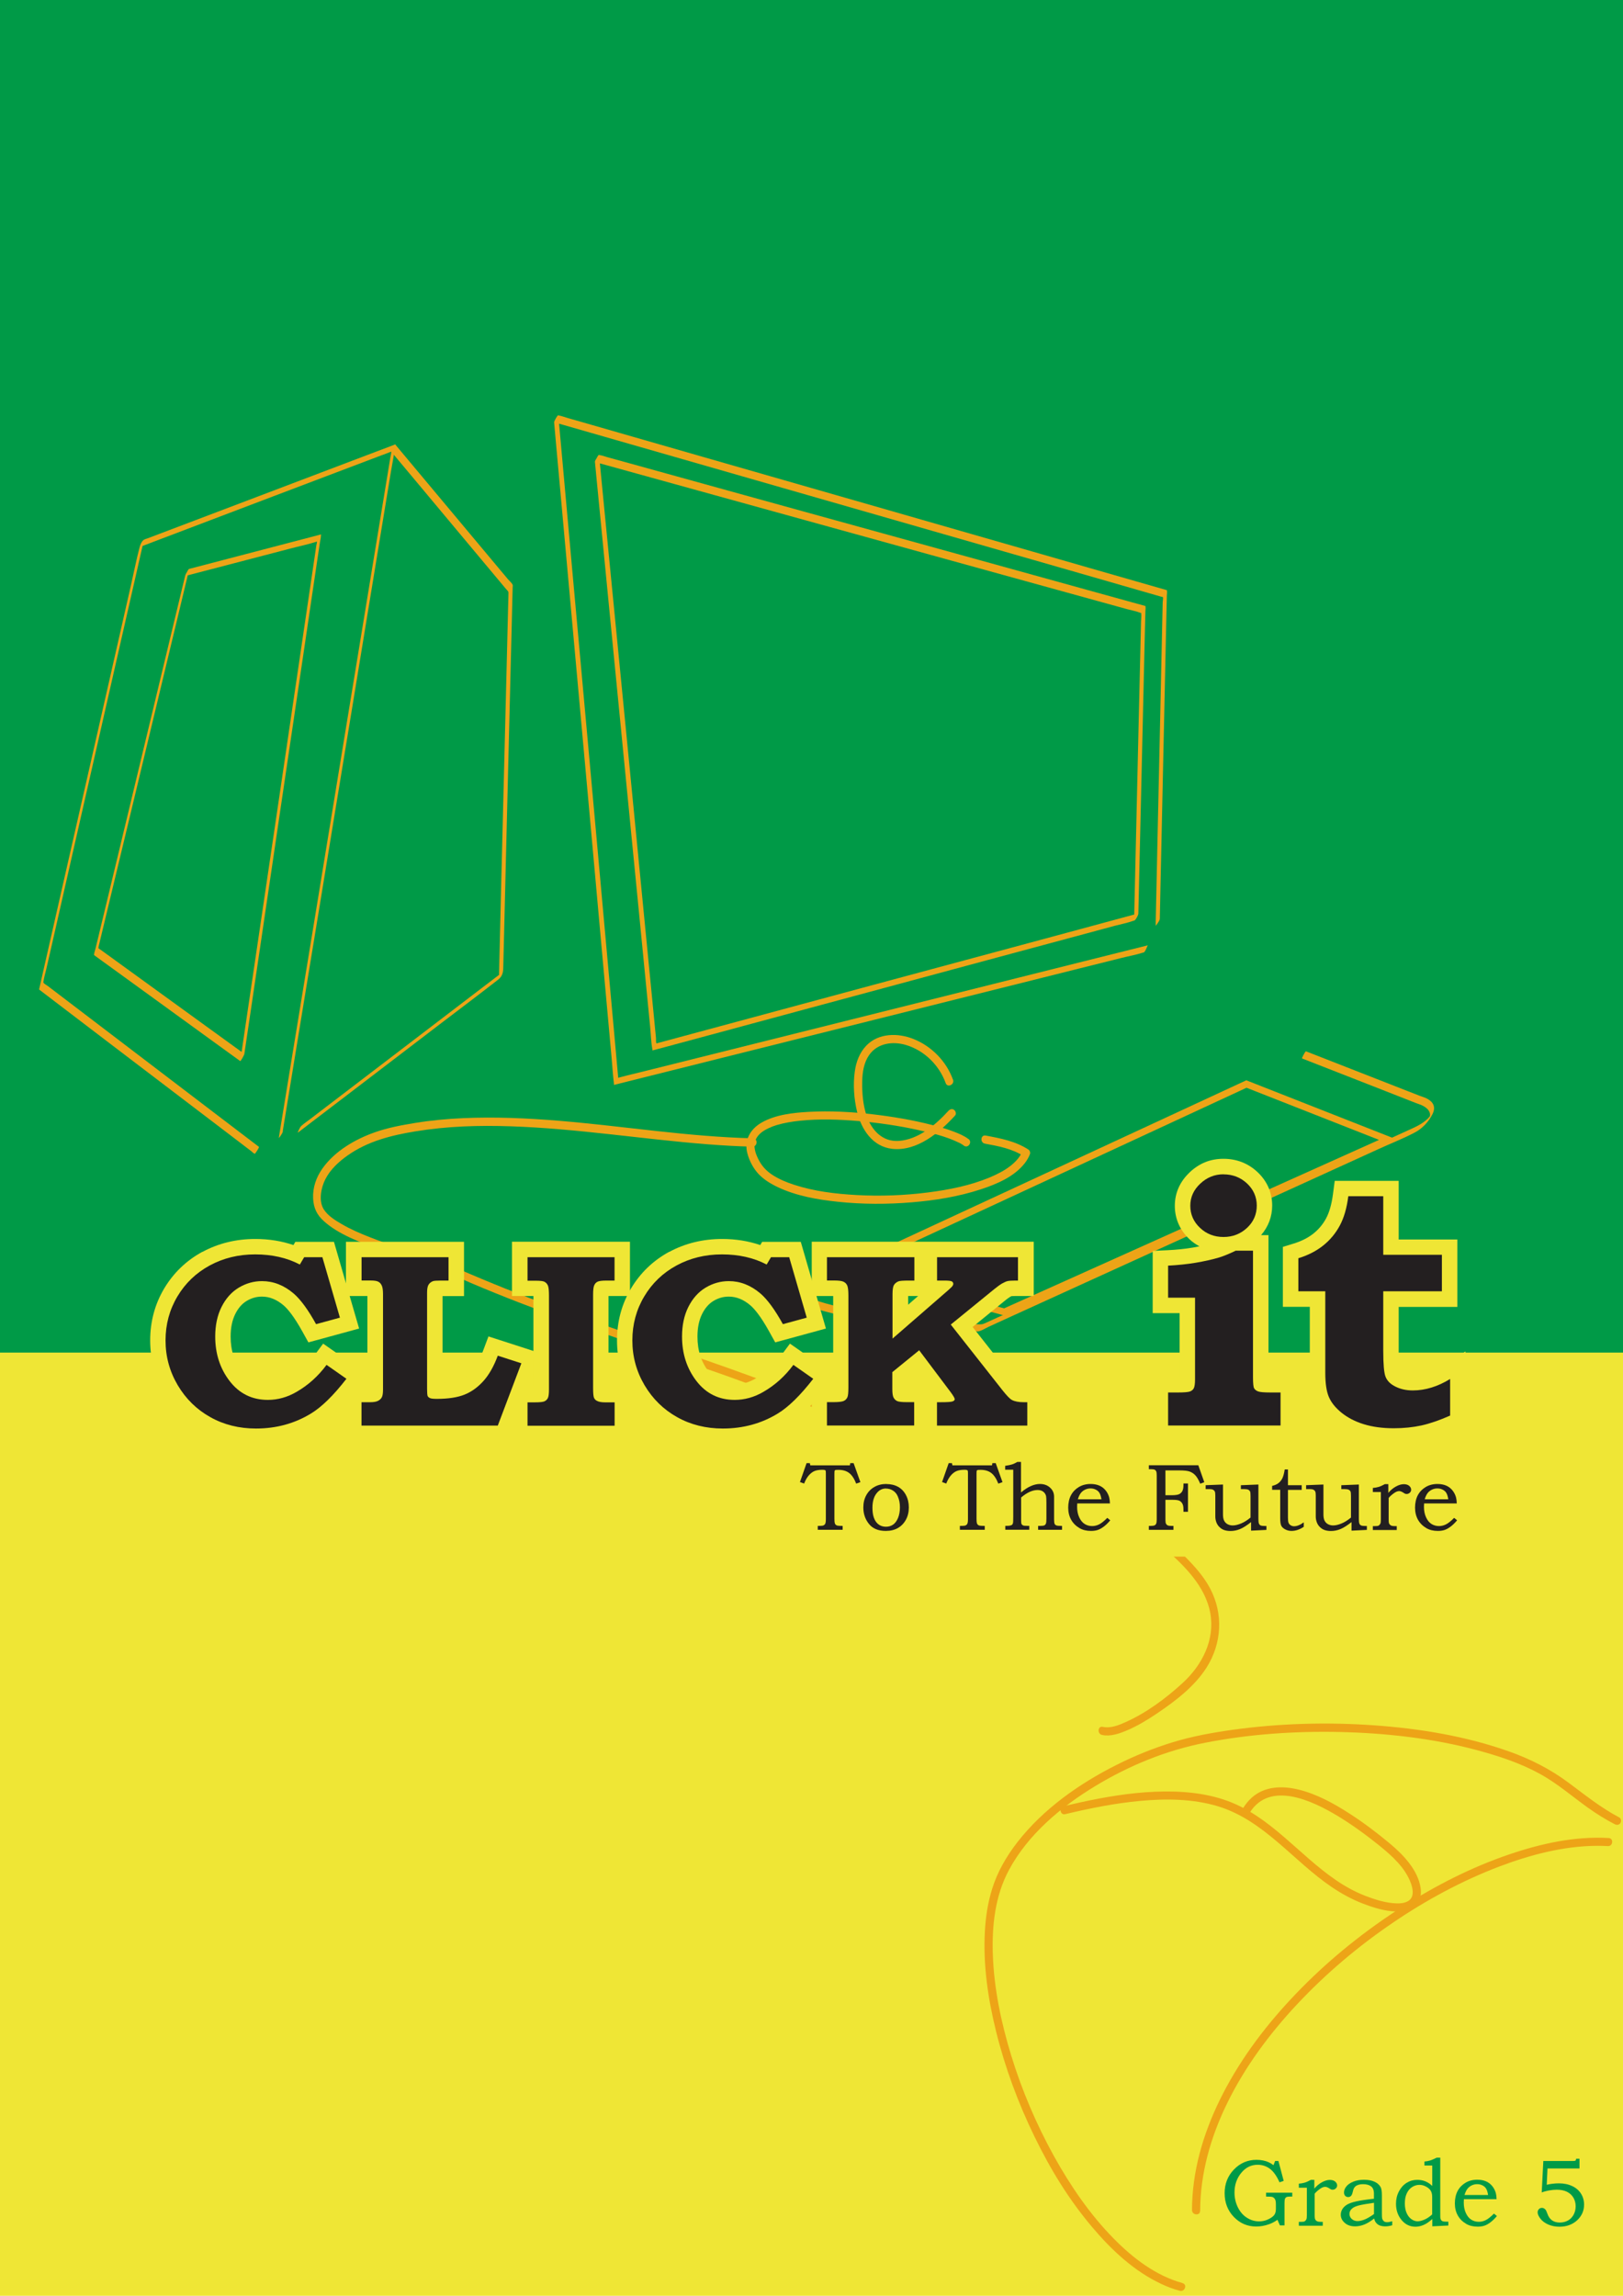 <?xml version="1.0" encoding="UTF-8"?><svg id="Layer_1" xmlns="http://www.w3.org/2000/svg" viewBox="0 0 236.87 335"><defs><style>.cls-1{fill:none;stroke:#eda417;}.cls-2{fill:#efe635;}.cls-3{fill:#009a47;}.cls-4{fill:#eda417;}.cls-5{fill:#231f20;}</style></defs><g><rect class="cls-2" x="0" y="0" width="236.87" height="335"/><rect class="cls-3" x="0" y="0" width="236.87" height="197.37"/><g><path class="cls-4" d="M41.27,165.03l.44-2.68,1.19-7.28,1.77-10.81,2.16-13.15,2.36-14.4,2.39-14.53,2.22-13.55,1.88-11.45,1.36-8.26c.21-1.29,.49-2.59,.64-3.89,0-.05,.02-.11,.03-.16v-.03l-6.34,2.4-13.6,5.16-12.71,4.82-3.48,1.32c-.18,.07-.41,.12-.58,.22-.32,.21-.53,.73-.63,1.11-.47,1.78-.82,3.6-1.23,5.39l-2.6,11.45-3.32,14.61-3.35,14.71-2.71,11.93-1.39,6.13-.06,.27v.03l3.12,2.38,7.53,5.74,9.08,6.91,7.88,6,2.58,1.97,.8,.61c.1,.08,.3,.3,.43,.33,.02,0,.04,.03,.05,.04,.03,.02,.71-.95,.6-1.03l-5.32-4.05-11.47-8.74-10.87-8.28-3.14-2.39c-.18-.14-.5-.29-.63-.48-.05-.07-.03,0-.01-.15,.08-.62,.28-1.25,.42-1.86l.84-3.67,2.62-11.54,3.32-14.59,3.33-14.64,2.69-11.81,1.38-6.06,.06-.27-.6,1.01,2.97-1.13,7.35-2.79,9.38-3.56,9.05-3.43,6.39-2.42c.47-.18,.96-.34,1.43-.54,.18-.08,.13-.12,.13,.03,0,.23-.08,.49-.12,.71l-.22,1.34-.71,4.32-1.02,6.21-1.27,7.74-1.46,8.89-1.59,9.67-1.66,10.13-1.66,10.12-1.6,9.78-1.49,9.07-1.31,7.99-1.07,6.54-.77,4.71-.41,2.52-.05,.32c-.01,.07,.25-.29,.27-.32,.12-.19,.29-.43,.33-.66h0Z"/><path class="cls-4" d="M43.49,165.26l7.06-5.39,13.59-10.38c2.86-2.18,5.74-4.34,8.57-6.55,.64-.5,.73-1.08,.74-1.8l.09-3.63,.34-13.87,.43-17.42,.37-14.81,.11-4.5,.03-1.18c0-.11,.04-.29,0-.39-.1-.27-.48-.58-.67-.8l-1.65-1.97-5.01-5.99-9.27-11.08-.54-.65s-.73,.87-.6,1.03l3.79,4.53,7.51,8.99,5.46,6.53c.2,.24,.37,.34,.37,.58,0,.51-.03,1.02-.04,1.52l-.17,6.92-.26,10.49-.3,12.02-.29,11.55-.22,9.06-.11,4.55v.21l.57-1-2.93,2.23-7.02,5.36-8.46,6.46-7.35,5.61-2.42,1.85c-.38,.29-.79,.56-1.15,.88-.02,.01-.03,.03-.05,.04-.18,.14-.3,.42-.4,.62-.04,.07-.18,.42-.14,.4h0Z"/><path class="cls-4" d="M27.03,84.05l8.85-2.31,6.47-1.69c1.25-.33,2.53-.59,3.76-.98,.16-.05,.12-.09,.14,0,.03,.11-.05,.33-.07,.44l-.3,2.03-1.16,7.86-1.7,11.53-1.99,13.51-2.04,13.81-1.84,12.46-1.38,9.33-.67,4.56-.03,.2,.6-1.01-4.82-3.49-9.48-6.87-6.68-4.84c-.29-.21-.37-.15-.3-.46l.38-1.58,1.66-6.91,2.47-10.27,2.81-11.71,2.69-11.21,2.11-8.78,1.06-4.42,.05-.2c.01-.06-.25,.29-.27,.32-.12,.2-.28,.43-.33,.66l-1.33,5.53-3.17,13.18-3.84,15.98-3.32,13.81-1.1,4.56-.34,1.4c-.05,.23-.17,.51-.18,.74,0,.03-.02,.07-.02,.1v.03l7.23,5.24,11.47,8.32,2.64,1.91c.07,.05,.58-.89,.6-1.01l.3-2.03,.82-5.53,1.2-8.13,1.47-9.97,1.6-10.87,1.63-11.02,1.52-10.27,1.28-8.68,.92-6.22,.29-1.94c.05-.32,.15-.69,.15-1.02,0-.04,.01-.09,.02-.13v-.03l-6.5,1.7-10.36,2.71-2.38,.62c-.14,.04-.28,.37-.35,.49-.03,.06-.22,.54-.25,.55Z"/><path class="cls-4" d="M169.27,134.1l.1-4.78,.25-11.47,.3-13.82,.26-11.96,.09-3.97,.03-1.22c0-.19,.06-.47,.01-.65,0-.02,0-.06,0-.08v-.03l-2.37-.68-6.45-1.85-9.59-2.76-11.66-3.35-12.77-3.67-12.89-3.7-12.02-3.45-10.19-2.93-7.3-2.1-2.27-.65c-.39-.11-.79-.27-1.18-.34-.05,0-.1-.03-.15-.04-.12-.03-.61,.88-.6,1.01l.23,2.59,.64,7.04,.94,10.41,1.15,12.7,1.26,13.91,1.27,13.99,1.18,13.1,1,11.06,.72,7.93c.11,1.26,.19,2.52,.34,3.78,0,.05,0,.11,.01,.16v.03l2.07-.52,5.64-1.41,8.3-2.08,10.16-2.54,11.13-2.78,11.19-2.8,10.48-2.62,8.82-2.21,6.37-1.59c.99-.25,2.04-.43,3.02-.75,.04-.01,.09-.02,.13-.03,.14-.04,.28-.37,.35-.49,.03-.06,.22-.54,.25-.55l-2.52,.63-6.8,1.7-9.86,2.47-11.75,2.94-12.48,3.12-12.08,3.02-10.41,2.6-7.61,1.9c-1.21,.3-2.43,.58-3.64,.91-.18,.05-.14,.09-.16-.1-.04-.37-.07-.75-.1-1.13l-.46-5.12-.75-8.25-.96-10.62-1.09-12.1-1.16-12.79-1.15-12.68-1.07-11.79-.9-10-.67-7.44-.37-4.08-.05-.52-.6,1.01,1.4,.4,3.87,1.11,5.95,1.71,7.59,2.18,8.74,2.51,9.54,2.74,9.86,2.83,9.75,2.8,9.16,2.63,8.22,2.36,6.81,1.96,4.93,1.42,2.67,.77s.36,.1,.34,.07c.08,.12-.01,.62-.02,.76l-.11,5.03-.18,8.37-.22,10.02-.22,9.94-.18,8.29-.11,4.9v.65c-.02,.08,.24-.29,.26-.32,.1-.17,.33-.45,.33-.66h0Z"/><path class="cls-4" d="M86.84,67.42l4.88,1.35,12.47,3.45,16.78,4.64,17.83,4.93,15.53,4.29,10.14,2.8c.65,.18,1.36,.3,1.99,.55,.15,.06,.09-.03,.1,.13,.04,.37-.02,.77-.03,1.14l-.31,13.13-.42,18.19-.27,11.69v.59l.59-1.01-2.22,.6-5.99,1.62-8.74,2.36-10.52,2.83-11.18,3.01-10.86,2.93-9.52,2.57-7.16,1.93-3.78,1.02c-.11,.03-.32,.1-.34,.08-.1-.1-.06-.62-.07-.76l-.41-4.22-.7-7.15-.91-9.34-1.05-10.79-1.12-11.48-1.12-11.43-1.04-10.62-.89-9.07-.66-6.77-.36-3.72-.05-.47c0-.08-.25,.29-.27,.32-.09,.14-.35,.47-.33,.66l.22,2.29,.61,6.25,.9,9.24,1.1,11.27,1.21,12.35,1.22,12.46,1.14,11.62,.96,9.82,.69,7.06c.11,1.1,.13,2.25,.33,3.35,0,.05,0,.1,.01,.14v.03l1.88-.5,5.13-1.38,7.55-2.04,9.26-2.5,10.09-2.72,10.19-2.75,9.5-2.56,8.07-2.17,5.78-1.56c.9-.24,1.87-.42,2.75-.74,.04-.01,.08-.02,.12-.03,.2-.05,.6-.81,.6-1.01l.1-4.45,.25-10.74,.3-12.95,.26-11.19,.09-3.69,.03-1.15c0-.17,.06-.44,.01-.61,0-.02,0-.06,0-.08v-.03l-2.14-.59-5.82-1.61-8.56-2.37-10.48-2.9-11.44-3.16-11.59-3.2-10.81-2.99-9.1-2.52-6.57-1.82-2.04-.56c-.34-.09-.71-.25-1.06-.29-.05,0-.09-.03-.14-.04-.17-.05-.59,1.04-.6,1.03Z"/><path class="cls-4" d="M190.01,154.44l11.48,4.49,5.12,2.01c.32,.13,.66,.22,.97,.37,.37,.18,.74,.43,.96,.79,.12,.19,.18,.4,.17,.62,0,.07-.09,.31-.07,.35-.05-.08,.33-.39,.08-.19-.14,.11-.25,.27-.38,.39-.72,.65-1.39,1.01-2.23,1.39l-2.99,1.36-10.81,4.93-14.49,6.61-15.04,6.85-12.44,5.67-6.6,3.01c-.44,.2-.6,.16-1.13,.14-2.08-.07-4.15-.21-6.22-.39-3.25-.28-6.5-.68-9.71-1.26s-6.7-1.38-9.87-2.62c-1.33-.52-2.63-1.13-3.84-1.9-.06-.04-.69,.98-.6,1.03,2.7,1.71,5.81,2.71,8.89,3.49,3.39,.86,6.85,1.43,10.32,1.85,2.76,.34,5.53,.58,8.31,.73,.77,.04,1.55,.08,2.33,.1,.2,0,.44,.05,.63,0,.49-.12,.99-.45,1.44-.66l3.52-1.61,11.63-5.3,14.99-6.83,15.04-6.85,11.78-5.37c1.72-.79,3.52-1.49,5.2-2.37,1.13-.59,2.04-1.56,2.61-2.69,.48-.96,.21-1.71-.72-2.23-.34-.19-.71-.3-1.08-.43-.61-.23-1.21-.47-1.82-.71l-13.75-5.38-1.08-.42c-.13-.05-.63,1.02-.6,1.03h0Z"/><polygon class="cls-1" points="202.55 166.3 181.91 158.18 123.51 185.25 146.59 191.44 202.55 166.3"/><path class="cls-4" d="M141.33,166.2c-.63-.48-1.39-.79-2.12-1.07-1.04-.4-2.12-.71-3.2-.98-2.85-.73-5.77-1.22-8.69-1.56-3.07-.35-6.18-.52-9.27-.35-2.3,.13-4.88,.4-6.92,1.58-1.66,.96-2.58,2.61-2.04,4.53,.29,1.06,.85,2.13,1.6,2.94s1.78,1.44,2.81,1.93c2.72,1.29,5.81,1.83,8.78,2.14,3.59,.38,7.22,.38,10.82,.08,3.39-.28,6.79-.83,10.03-1.89,2.33-.76,4.9-1.84,6.45-3.84,.3-.39,.55-.82,.73-1.28,.09-.24,0-.55-.22-.69-1.88-1.22-4.07-1.64-6.23-2.04-.75-.14-.86,1.04-.11,1.18,1.96,.36,3.97,.73,5.66,1.83l-.22-.69c-.32,.8-.92,1.47-1.66,2.06-.92,.73-1.99,1.27-3.09,1.73-2.85,1.19-5.95,1.8-9,2.19-3.45,.44-6.94,.57-10.42,.38-3.07-.17-6.19-.54-9.13-1.5-1.13-.37-2.22-.82-3.19-1.46-.85-.57-1.43-1.19-1.89-2.02-.13-.23-.24-.46-.34-.7-.11-.26-.17-.43-.22-.61-.12-.49-.16-.76-.12-1.15,.06-.64,.39-1.17,.91-1.62,.59-.5,1.52-.91,2.28-1.14,1.11-.33,2.25-.52,3.4-.64,2.84-.3,5.71-.2,8.55,.04s5.82,.67,8.69,1.3c2.03,.44,4.14,.95,6.02,1.87,.02,.01,.16,.08,.02,0,.04,.02,.07,.04,.11,.06,.07,.04,.14,.08,.21,.12,.12,.07,.24,.15,.35,.24,.61,.46,1.29-.51,.68-.97h0Z"/><path class="cls-4" d="M139.08,157.54c-.96-2.68-3.13-4.89-5.78-5.94-2.24-.89-5.07-.88-6.85,.96-1,1.03-1.51,2.4-1.7,3.81-.26,1.89-.12,3.96,.33,5.82,.63,2.62,2.27,5.14,5.16,5.45,3.61,.38,6.89-2.39,9.15-4.86,.22-.24,.09-.66-.15-.83-.29-.21-.61-.09-.83,.15-1.85,2.03-4.37,4.18-7.24,4.38-2.37,.16-3.95-1.54-4.68-3.64-.55-1.6-.68-3.36-.65-5.04,.02-1.33,.23-2.72,1-3.84,1.21-1.75,3.44-2.05,5.37-1.48,2.69,.8,4.86,2.94,5.81,5.57,.26,.72,1.33,.21,1.07-.51h0Z"/><path class="cls-4" d="M109.92,166.1c-9.46-.22-18.83-1.77-28.25-2.55-4.7-.39-9.41-.6-14.13-.39-2.31,.11-4.61,.32-6.9,.69-1.99,.32-4.02,.7-5.92,1.37-2.88,1.01-5.86,2.74-7.65,5.27-.92,1.29-1.45,2.81-1.37,4.4,.07,1.41,.57,2.42,1.61,3.34,2.17,1.92,5.16,3,7.84,3.98s5.34,1.72,8,2.6c1.92,.63,3.74,1.62,5.6,2.41,2.32,.99,4.65,1.93,7,2.84,4.78,1.85,9.61,3.57,14.46,5.25,4.84,1.67,9.69,3.31,14.53,5,4.42,1.54,8.77,3.27,13.19,4.79,6.96,2.39,14.13,4.15,21.19,6.23,7.42,2.19,14.85,4.65,21.67,8.35,3.24,1.76,6.34,3.8,9.13,6.22,2.89,2.51,5.99,5.54,6.71,9.45s-1.17,7.62-4.05,10.25c-2.44,2.23-5.23,4.31-8.26,5.67-1.01,.46-2.23,.96-3.37,.71-.74-.17-.85,1.02-.11,1.18,1.19,.27,2.51-.19,3.6-.65,1.55-.65,2.99-1.53,4.38-2.46,2.7-1.82,5.53-3.96,7.29-6.75,2.21-3.5,2.45-7.8,.52-11.48-.93-1.77-2.27-3.26-3.67-4.67-1.26-1.28-2.62-2.48-4.03-3.59-5.98-4.69-13.05-7.85-20.17-10.37-7.23-2.56-14.66-4.47-22.02-6.59-3.35-.96-6.69-1.97-9.96-3.15-4.71-1.71-9.39-3.47-14.13-5.1-9.65-3.34-19.36-6.52-28.85-10.3-2.37-.95-4.73-1.93-7.07-2.96-1.4-.62-2.75-1.23-4.2-1.69-2.86-.89-5.72-1.75-8.51-2.85-1.44-.56-2.87-1.18-4.2-1.96-.94-.55-2.01-1.21-2.59-2.16-.76-1.24-.36-3.16,.26-4.37,.73-1.43,1.97-2.56,3.26-3.47,2.94-2.07,6.37-2.93,9.87-3.5,4.6-.76,9.28-.9,13.93-.74,9.59,.32,19.09,1.86,28.65,2.62,2.19,.17,4.39,.3,6.59,.35,.76,.02,.88-1.16,.11-1.18h0Z"/><path class="cls-4" d="M172.61,333.15c-3.91-1.07-7.27-3.65-10.07-6.5-3.48-3.54-6.32-7.7-8.72-12.03-2.58-4.67-4.69-9.62-6.25-14.72-1.45-4.75-2.5-9.71-2.67-14.68-.15-4.24,.33-8.59,2.36-12.37,2.8-5.2,7.59-9.2,12.57-12.22,4.95-3,10.37-5.22,16.05-6.33,6.44-1.26,13.04-1.71,19.6-1.57s13.53,.89,20.05,2.64c3.17,.85,6.37,1.9,9.25,3.49,2.48,1.37,4.6,3.21,6.89,4.86,1.27,.91,2.59,1.74,3.98,2.46,.29,.15,.62,.14,.83-.15,.17-.24,.14-.68-.15-.83-2.69-1.41-5-3.28-7.42-5.08-2.65-1.97-5.56-3.45-8.67-4.55-6.34-2.25-13.09-3.35-19.78-3.82-6.86-.48-13.81-.28-20.63,.67-2.92,.41-5.83,.94-8.65,1.8s-5.58,1.98-8.22,3.31c-5.45,2.74-10.68,6.41-14.46,11.26-1.6,2.05-2.94,4.36-3.71,6.86-.62,2-.94,4.08-1.05,6.17-.27,4.89,.45,9.82,1.62,14.55,1.31,5.3,3.22,10.47,5.61,15.38s5.05,9.23,8.43,13.23c2.82,3.35,6.16,6.47,10.17,8.33,.84,.39,1.71,.72,2.61,.96,.73,.2,1.15-.91,.41-1.11h0Z"/><path class="cls-4" d="M175.16,322.6c.01-5.46,1.54-10.78,3.92-15.66,2.59-5.32,6.18-10.16,10.22-14.47,4.2-4.49,8.94-8.49,14.03-11.94,4.82-3.28,10.01-6.08,15.46-8.16,4.54-1.72,9.41-3.01,14.29-3.03,.53,0,1.06,.01,1.58,.04,.76,.04,.88-1.14,.11-1.18-4.93-.28-9.86,.81-14.5,2.39-5.51,1.87-10.75,4.55-15.65,7.68-5.29,3.39-10.24,7.33-14.66,11.81-4.25,4.31-8.07,9.11-10.96,14.45-2.67,4.92-4.58,10.33-4.96,15.95-.05,.67-.07,1.34-.07,2.01,0,.76,1.18,.88,1.18,.11h0Z"/><path class="cls-4" d="M182.4,264.49c2.96-4.7,9.18-1.7,12.79,.47,2.14,1.29,4.16,2.77,6.1,4.33,1.87,1.51,3.82,3.25,4.65,5.58,.13,.37,.23,.82,.24,1.17s-.07,.68-.2,.9c-.18,.29-.4,.46-.75,.6-.41,.17-.89,.21-1.34,.2-1.58-.03-3.17-.54-4.63-1.1-1.54-.6-2.99-1.4-4.35-2.34-5.36-3.67-9.5-9.22-15.75-11.51-3.39-1.24-7.06-1.49-10.65-1.34s-7.27,.77-10.84,1.55c-.81,.18-1.61,.36-2.42,.55-.74,.17-.54,1.35,.21,1.17,3.62-.86,7.29-1.6,11-1.94s7.66-.31,11.29,.79c6.7,2.03,10.99,7.98,16.6,11.78,1.41,.95,2.92,1.79,4.51,2.4s3.22,1.13,4.88,1.17c1.02,.03,2.15-.14,2.9-.89,.67-.68,.83-1.64,.69-2.56-.39-2.6-2.54-4.84-4.47-6.45s-3.81-3.03-5.85-4.35c-2.32-1.5-4.84-2.9-7.55-3.55-2.33-.56-4.9-.49-6.77,1.19-.48,.43-.89,.94-1.24,1.49-.41,.65,.56,1.33,.97,.68h0Z"/></g><g><path class="cls-2" d="M29.54,182.66c-2.34,1.27-4.21,3.07-5.57,5.34-1.36,2.28-2.05,4.83-2.05,7.58s.7,5.35,2.09,7.69c1.38,2.33,3.27,4.18,5.6,5.48,2.32,1.29,4.93,1.95,7.76,1.95,3.36,0,6.46-.85,9.21-2.53,1.81-1.1,3.69-2.94,5.76-5.6l1.46-1.87-6.64-4.64-1.31,1.76c-1.03,1.39-2.27,2.51-3.68,3.32-1.01,.59-2.02,.88-3.08,.88-1.59,0-2.8-.59-3.78-1.86-1.11-1.43-1.65-3.11-1.65-5.13,0-1.29,.23-2.41,.69-3.32,.43-.85,.97-1.47,1.65-1.88,.7-.42,1.43-.63,2.23-.63,1.11,0,2.15,.42,3.16,1.28,.55,.47,1.48,1.53,2.76,3.85l.86,1.55,7.4-2.02-3.67-12.65h-5.64s-.14,.24-.27,.47c-1.7-.58-3.56-.89-5.57-.89-2.81,0-5.41,.64-7.72,1.89Z"/><path class="cls-2" d="M50.49,181.19v7.92h3.13v13.25h-3.13v7.92h23.71l4.83-12.77-7.74-2.5-.76,2.02c-.48,1.29-1.05,2.29-1.67,2.99-.59,.66-1.22,1.11-1.91,1.4-.42,.17-1.17,.36-2.36,.42v-12.72h3.13v-7.92h-17.22Z"/><path class="cls-2" d="M74.72,181.19v7.92h3.13v13.25h-3.13v7.92h17.22v-7.92h-3.13v-13.25h3.13v-7.92h-17.22Z"/><path class="cls-2" d="M97.67,182.66c-2.34,1.27-4.21,3.07-5.57,5.34-1.36,2.28-2.05,4.83-2.05,7.58s.7,5.35,2.09,7.69c1.38,2.33,3.27,4.18,5.6,5.48,2.32,1.29,4.93,1.95,7.76,1.95,3.36,0,6.46-.85,9.21-2.53,1.81-1.1,3.69-2.94,5.76-5.6l1.46-1.87-6.64-4.64-1.31,1.76c-1.03,1.39-2.27,2.51-3.68,3.32-1.01,.59-2.02,.88-3.08,.88-1.59,0-2.8-.59-3.78-1.86-1.11-1.43-1.65-3.11-1.65-5.13,0-1.29,.23-2.41,.69-3.32,.43-.85,.97-1.47,1.65-1.88,.7-.42,1.43-.63,2.23-.63,1.11,0,2.15,.42,3.16,1.28,.55,.47,1.48,1.53,2.76,3.85l.86,1.55,7.4-2.02-3.67-12.65h-5.64s-.14,.24-.27,.47c-1.7-.58-3.56-.89-5.57-.89-2.81,0-5.41,.64-7.72,1.89Z"/><path class="cls-2" d="M118.47,181.19v7.92h3.13v13.25h-3.13v7.92h33.76v-7.92h-2.76c-.34,0-.53-.03-.62-.05-.11-.11-.34-.35-.75-.87,0,0-4.31-5.48-6.15-7.81,1.82-1.48,4.59-3.74,4.59-3.74,.51-.42,.78-.59,.89-.66,0,0,.13-.06,.19-.1,.1,0,.6-.02,.6-.02h2.65v-7.92h-32.39Zm14.15,7.92h1.38c-.67,.59-.74,.64-1.46,1.27v-1.27s.05,0,.08,0Zm1.18,11.16c.67,.89,.85,1.14,1.57,2.09h-2.84v-1.06c.42-.35,.64-.52,1.27-1.03Zm14.97,2.02h0Z"/><path class="cls-2" d="M173.63,171.07c-1.42,1.33-2.17,3.01-2.17,4.88s.74,3.56,2.13,4.87c.45,.43,.95,.76,1.46,1.04-.31,.06-.6,.12-.92,.18-1.19,.2-2.45,.33-3.75,.39l-2.15,.1v9.08h3.93v9.31c-.09,0-.16,0-.27,0h-3.66v9.34h20.93v-9.34h-3.7c-.13,0-.23,0-.33,0v-20.69h-1.08c1.05-1.22,1.62-2.69,1.62-4.32,0-1.88-.74-3.56-2.13-4.87-1.37-1.29-3.05-1.95-4.98-1.95s-3.53,.66-4.93,1.97Z"/><path class="cls-2" d="M194.8,172.29l-.26,1.96c-.19,1.46-.53,2.65-1,3.53-.47,.87-1.07,1.59-1.84,2.21-.78,.62-1.74,1.11-2.87,1.46l-1.6,.49v8.75h3.93v9.63c0,1.87,.23,3.32,.7,4.42,.49,1.16,1.34,2.23,2.52,3.18,1.11,.9,2.45,1.6,3.99,2.07,1.48,.46,3.17,.69,5.03,.69,1.61,0,3.13-.16,4.53-.46,1.39-.31,2.94-.84,4.61-1.58l1.34-.59v-10.85l-3.44,2.12c-1.46,.9-2.85,1.34-4.26,1.34-.64,0-1.17-.13-1.63-.38-.09-.05-.22-.13-.25-.2,0-.03-.17-.63-.17-2.95v-6.43h8.56v-9.83h-8.56v-8.56h-9.33Z"/><path class="cls-5" d="M44.4,183.45h2.65l2.56,8.82-3.48,.95c-1.16-2.1-2.25-3.59-3.27-4.47-1.42-1.21-2.96-1.81-4.62-1.81-1.21,0-2.34,.32-3.39,.95-1.05,.63-1.89,1.57-2.51,2.8-.62,1.23-.93,2.68-.93,4.33,0,2.53,.71,4.7,2.12,6.52,1.41,1.82,3.27,2.73,5.56,2.73,1.46,0,2.86-.39,4.21-1.18,1.68-.97,3.14-2.28,4.36-3.93l2.9,2.03c-1.88,2.42-3.6,4.11-5.16,5.06-2.4,1.47-5.08,2.2-8.04,2.2-2.45,0-4.68-.55-6.66-1.66-1.99-1.11-3.57-2.66-4.76-4.66-1.18-2-1.78-4.17-1.78-6.53s.58-4.49,1.73-6.42c1.15-1.93,2.72-3.44,4.71-4.52,1.99-1.08,4.2-1.62,6.64-1.62s4.65,.49,6.52,1.48l.62-1.05Z"/><path class="cls-5" d="M52.75,183.45h12.71v3.41h-1.11c-.62,0-1.01,.03-1.17,.09-.3,.12-.51,.3-.65,.54-.14,.24-.2,.62-.2,1.15v14.02c0,.56,.03,.91,.08,1.04,.06,.13,.17,.23,.35,.31,.17,.08,.51,.11,1.01,.11,1.67,0,3.01-.21,4.03-.62,1.02-.41,1.93-1.07,2.75-1.98,.82-.91,1.52-2.14,2.1-3.7l3.44,1.11-3.44,9.09h-19.89v-3.41h1.24c.51,0,.89-.06,1.15-.19,.26-.13,.45-.3,.57-.52,.12-.22,.18-.6,.18-1.14v-13.9c0-.59-.06-1.01-.18-1.27-.12-.26-.28-.45-.5-.56-.22-.12-.58-.18-1.08-.18h-1.37v-3.41Z"/><path class="cls-5" d="M76.98,183.45h12.71v3.41h-1.16c-.67,0-1.12,.06-1.33,.17-.22,.11-.38,.29-.48,.53-.11,.24-.16,.7-.16,1.38v13.59c0,.74,.04,1.21,.13,1.43,.09,.21,.24,.36,.45,.46,.26,.14,.65,.21,1.18,.21h1.38v3.41h-12.71v-3.41h1.03c.74,0,1.22-.05,1.44-.15,.22-.1,.39-.26,.5-.48,.11-.22,.16-.65,.16-1.29v-13.64c0-.76-.05-1.26-.16-1.5-.11-.24-.28-.43-.53-.55-.18-.09-.6-.14-1.28-.14h-1.16v-3.41Z"/><path class="cls-5" d="M112.53,183.45h2.65l2.56,8.82-3.48,.95c-1.16-2.1-2.25-3.59-3.27-4.47-1.42-1.21-2.96-1.81-4.62-1.81-1.21,0-2.34,.32-3.39,.95-1.05,.63-1.89,1.57-2.51,2.8-.62,1.23-.93,2.68-.93,4.33,0,2.53,.71,4.7,2.12,6.52,1.41,1.82,3.27,2.73,5.56,2.73,1.46,0,2.86-.39,4.21-1.18,1.68-.97,3.14-2.28,4.36-3.93l2.9,2.03c-1.88,2.42-3.6,4.11-5.16,5.06-2.4,1.47-5.08,2.2-8.04,2.2-2.45,0-4.68-.55-6.66-1.66-1.99-1.11-3.57-2.66-4.76-4.66-1.18-2-1.78-4.17-1.78-6.53s.58-4.49,1.73-6.42c1.15-1.93,2.72-3.44,4.71-4.52,1.99-1.08,4.2-1.62,6.64-1.62s4.65,.49,6.52,1.48l.62-1.05Z"/><path class="cls-5" d="M120.72,183.45h12.73v3.41h-.84c-.81,0-1.31,.04-1.5,.12-.3,.13-.51,.31-.65,.54-.13,.23-.2,.67-.2,1.31v6.5l8.11-7.05c.36-.32,.58-.53,.65-.64,.07-.11,.11-.21,.11-.29,0-.16-.07-.29-.22-.37-.14-.08-.51-.12-1.1-.12h-1.05v-3.41h11.81v3.41h-.39c-.55,0-.93,.03-1.14,.08s-.47,.17-.78,.34c-.31,.18-.7,.46-1.19,.86l-6.31,5.14,7.52,9.55c.65,.82,1.12,1.31,1.42,1.46,.4,.21,.97,.32,1.72,.32h.51v3.41h-13.18v-3.41h.53c.96,0,1.55-.04,1.75-.12,.21-.08,.31-.19,.31-.32,0-.14-.19-.48-.58-1.01l-4.61-6.13-3.92,3.19v2.47c0,.61,.06,1.03,.19,1.26,.13,.23,.3,.4,.53,.5,.23,.1,.7,.15,1.4,.15h1.07v3.41h-12.73v-3.41h.96c.74,0,1.23-.06,1.48-.17,.25-.11,.43-.29,.54-.54,.1-.2,.15-.68,.15-1.44v-13.41c0-.73-.06-1.21-.17-1.46-.11-.25-.29-.43-.54-.55-.25-.12-.7-.18-1.35-.18h-1.07v-3.41Z"/><path class="cls-5" d="M182.87,182.5v18.45c0,.88,.05,1.42,.16,1.62,.11,.2,.3,.35,.57,.46,.28,.11,.89,.16,1.85,.16h1.44v4.82h-16.41v-4.82h1.41c.92,0,1.51-.05,1.76-.14,.26-.09,.45-.25,.57-.46,.12-.22,.19-.65,.19-1.3v-11.93h-3.93v-4.68c1.4-.07,2.74-.21,4.02-.42,1.28-.22,2.43-.47,3.43-.77,.65-.2,1.46-.53,2.41-.99h2.52Zm-4.3-11.14c1.34,0,2.49,.45,3.43,1.33s1.42,1.97,1.42,3.23-.47,2.37-1.42,3.25-2.09,1.33-3.43,1.33-2.49-.44-3.43-1.33c-.95-.89-1.42-1.97-1.42-3.23s.49-2.32,1.46-3.23c.97-.91,2.1-1.36,3.39-1.36Z"/><path class="cls-5" d="M201.88,174.54v8.56h8.56v5.32h-8.56v8.68c0,1.96,.11,3.22,.33,3.78,.22,.56,.63,1,1.24,1.34,.8,.45,1.71,.67,2.74,.67,1.82,0,3.64-.56,5.45-1.67v5.34c-1.54,.68-2.93,1.16-4.18,1.44-1.25,.27-2.6,.41-4.05,.41-1.65,0-3.1-.2-4.37-.59-1.27-.39-2.34-.95-3.24-1.67-.89-.72-1.51-1.49-1.86-2.31-.35-.82-.52-2-.52-3.54v-11.88h-3.93v-4.82c1.41-.43,2.61-1.05,3.62-1.85,1-.8,1.81-1.77,2.42-2.9,.61-1.13,1.03-2.56,1.25-4.3h5.1Z"/></g><g><path class="cls-3" d="M186.09,315.33h.49l.77,2.9-.61,.21c-.41-.92-.87-1.57-1.4-1.97-.53-.39-1.12-.59-1.79-.59-.96,0-1.76,.4-2.41,1.2-.65,.8-.97,1.75-.97,2.85,0,.79,.17,1.52,.5,2.18,.33,.66,.77,1.17,1.33,1.51,.55,.35,1.14,.52,1.76,.52,.4,0,.78-.07,1.15-.22,.36-.15,.66-.32,.88-.52,.17-.15,.28-.32,.34-.51,.06-.18,.09-.44,.08-.77v-.45c0-.36-.04-.61-.13-.76-.08-.15-.2-.25-.35-.32-.12-.05-.43-.07-.95-.07v-.57h3.82v.57h-.31c-.27,0-.45,.03-.54,.08-.1,.05-.17,.13-.21,.24-.05,.11-.07,.32-.07,.63v3.26h-.67l-.36-.82c-.38,.27-.78,.49-1.21,.64-.64,.23-1.27,.34-1.9,.34-1.27,0-2.35-.46-3.25-1.39-.9-.93-1.35-2.09-1.35-3.47s.46-2.53,1.37-3.47c.91-.94,2.01-1.4,3.28-1.4,.32,0,.63,.03,.95,.09,.31,.06,.59,.15,.85,.27,.19,.09,.42,.22,.68,.42l.24-.62Z"/><path class="cls-3" d="M189.56,319.2v-.56c.33-.03,.62-.08,.88-.16,.26-.08,.55-.22,.88-.4h.5v1.28c.32-.39,.69-.7,1.11-.93,.42-.23,.8-.34,1.14-.34s.6,.08,.79,.24c.19,.16,.29,.35,.29,.57,0,.16-.06,.31-.19,.43-.13,.12-.28,.19-.46,.19-.08,0-.15-.01-.21-.03-.06-.02-.14-.07-.26-.15-.25-.16-.45-.24-.62-.24-.23,0-.47,.09-.74,.28-.34,.24-.61,.48-.8,.72v3.11c0,.27,.01,.45,.04,.55,.03,.1,.08,.18,.15,.25,.07,.07,.15,.12,.25,.15,.1,.03,.27,.05,.52,.05h.22v.57h-3.49v-.57h.29c.27,0,.45-.02,.54-.07,.12-.07,.2-.16,.26-.28,.06-.12,.08-.33,.08-.65v-3.98h-1.17Z"/><path class="cls-3" d="M200.52,320.84v-.74c0-.5-.14-.86-.42-1.07-.28-.21-.67-.32-1.18-.32-.25,0-.47,.03-.66,.09-.19,.06-.34,.14-.46,.25-.12,.11-.2,.23-.25,.36-.02,.05-.08,.24-.16,.57-.1,.41-.31,.61-.63,.61-.18,0-.33-.06-.44-.18-.11-.12-.17-.28-.17-.48,0-.3,.11-.59,.33-.87,.22-.29,.56-.52,1.01-.71,.45-.19,.99-.28,1.6-.28,.58,0,1.07,.09,1.48,.27,.41,.18,.71,.43,.91,.77,.14,.23,.2,.65,.2,1.25v2.6c0,.37,.01,.61,.03,.72,.05,.19,.14,.34,.26,.44,.12,.1,.28,.14,.48,.14s.45-.05,.74-.14v.59c-.37,.11-.71,.16-1.01,.16-.32,0-.59-.05-.81-.13-.22-.09-.4-.22-.54-.4-.14-.17-.23-.38-.27-.62-.54,.42-1.03,.72-1.47,.89-.44,.17-.88,.26-1.32,.26-.62,0-1.13-.17-1.51-.51-.39-.34-.58-.73-.58-1.19,0-.27,.07-.54,.21-.78,.14-.25,.36-.47,.65-.66,.29-.19,.75-.36,1.37-.5,.62-.14,1.49-.27,2.59-.39Zm0,.59c-1.04,.15-1.69,.26-1.94,.32-.49,.11-.84,.24-1.05,.37-.21,.14-.36,.28-.45,.44-.09,.16-.13,.32-.13,.5s.05,.35,.15,.51c.1,.16,.24,.29,.43,.39,.18,.09,.38,.14,.59,.14,.29,0,.62-.07,.99-.21s.84-.41,1.42-.82v-1.63Z"/><path class="cls-3" d="M207.89,315.98v-.57c.31-.03,.59-.08,.84-.16,.25-.08,.57-.22,.96-.41h.51v8.19c0,.38,0,.61,.03,.69,.04,.17,.12,.29,.23,.36,.11,.07,.32,.1,.63,.1h.29v.57l-2.34,.11v-1.07c-.45,.41-.87,.7-1.27,.87-.39,.17-.79,.26-1.19,.26-.82,0-1.49-.33-2.03-.98-.54-.65-.81-1.44-.81-2.37,0-.66,.14-1.26,.43-1.81,.29-.55,.66-.96,1.13-1.25,.47-.29,.98-.43,1.54-.43,.43,0,.82,.07,1.19,.22,.36,.15,.7,.37,1,.67v-2.98h-1.13Zm1.13,7.13v-2.55c0-.36-.07-.66-.21-.89-.14-.23-.36-.43-.68-.6-.31-.17-.63-.26-.96-.26-.39,0-.75,.11-1.08,.32-.33,.21-.59,.52-.78,.93-.19,.4-.28,.89-.28,1.46,0,.54,.09,1.01,.26,1.4,.17,.39,.41,.69,.7,.9,.29,.2,.59,.31,.9,.31s.64-.09,1.03-.26c.38-.17,.75-.42,1.1-.75Z"/><path class="cls-3" d="M218.04,323.01l.43,.35c-.33,.39-.65,.7-.96,.93-.31,.23-.6,.39-.87,.48-.27,.09-.6,.14-.97,.14-.66,0-1.22-.13-1.69-.41-.53-.31-.94-.72-1.22-1.22-.28-.5-.43-1.09-.43-1.77s.14-1.32,.41-1.82c.27-.5,.66-.9,1.15-1.19,.49-.29,1.06-.44,1.71-.44,.48,0,.9,.08,1.26,.23,.36,.15,.66,.38,.91,.68,.25,.3,.43,.65,.54,1.04,.06,.23,.1,.53,.11,.89h-4.77c-.01,.22-.02,.39-.02,.49,0,.57,.1,1.08,.3,1.52,.2,.44,.46,.77,.79,.98,.33,.21,.7,.31,1.11,.31,.35,0,.69-.08,1.02-.25,.33-.16,.73-.49,1.2-.96Zm-.86-2.73c-.07-.41-.16-.72-.29-.92-.12-.2-.3-.36-.53-.47-.23-.12-.48-.18-.77-.18s-.55,.06-.8,.18c-.25,.12-.45,.28-.62,.49-.16,.21-.31,.51-.43,.91h3.42Z"/><path class="cls-3" d="M225.23,315.33h4.2c.26,0,.41-.01,.47-.04,.08-.04,.12-.14,.13-.29h.49v1.42h-4.67l-.11,2.38c.19-.05,.44-.1,.74-.14,.38-.05,.72-.07,1.03-.07,.75,0,1.41,.14,1.97,.41,.56,.27,.98,.64,1.27,1.11,.29,.47,.44,1,.44,1.58,0,.9-.34,1.66-1.01,2.29-.68,.62-1.54,.94-2.58,.94-.6,0-1.15-.11-1.64-.32-.49-.22-.87-.5-1.14-.85-.27-.35-.41-.66-.41-.93,0-.18,.06-.33,.18-.46,.12-.13,.27-.19,.45-.19s.36,.08,.5,.24c.08,.08,.18,.28,.29,.6,.15,.44,.38,.77,.68,.98,.3,.21,.67,.32,1.12,.32s.85-.1,1.2-.29,.63-.48,.83-.85c.2-.37,.3-.78,.3-1.23,0-.47-.11-.89-.33-1.26-.22-.37-.53-.66-.94-.86-.41-.2-.9-.3-1.49-.3-.36,0-.74,.04-1.14,.11-.41,.08-.76,.17-1.05,.29l.23-4.57Z"/></g></g><g><rect class="cls-2" x="116.75" y="209.44" width="115.43" height="17.7"/><g><path class="cls-5" d="M117.72,213.5h.47l.07,.32h5.78l.05-.32h.49l.99,2.77-.61,.22c-.29-.74-.64-1.26-1.04-1.56-.4-.3-.91-.45-1.54-.45-.26,0-.42,.01-.47,.03-.05,.02-.08,.06-.1,.1-.02,.05-.03,.21-.03,.47v6.54c0,.31,.02,.52,.05,.63,.03,.11,.08,.19,.15,.25,.06,.06,.15,.1,.26,.12,.11,.02,.36,.04,.74,.04v.57h-3.63v-.57c.4,0,.65-.02,.74-.04,.16-.05,.27-.13,.34-.26,.07-.13,.1-.36,.1-.7v-6.67c0-.21-.01-.33-.03-.38-.02-.04-.06-.08-.11-.1-.06-.02-.17-.04-.35-.04-.49,0-.88,.06-1.18,.19-.3,.13-.57,.34-.83,.64-.26,.3-.48,.69-.67,1.18l-.61-.22,.97-2.77Z"/><path class="cls-5" d="M129.36,216.55c.66,0,1.23,.14,1.72,.41,.48,.27,.87,.68,1.14,1.2,.28,.53,.42,1.13,.42,1.8s-.14,1.28-.43,1.8c-.29,.53-.68,.93-1.17,1.21-.49,.28-1.08,.42-1.77,.42-1.09,0-1.91-.34-2.45-1.02-.55-.68-.82-1.48-.82-2.4,0-.67,.14-1.27,.43-1.79,.28-.52,.68-.92,1.19-1.21,.51-.29,1.09-.43,1.74-.43Zm-.05,.65c-.51,0-.95,.2-1.3,.61-.45,.5-.68,1.24-.68,2.2s.19,1.63,.57,2.12c.35,.43,.82,.65,1.41,.65,.38,0,.72-.1,1.02-.3,.3-.2,.54-.53,.73-.97,.18-.44,.28-.96,.28-1.56s-.1-1.11-.3-1.57c-.15-.37-.38-.66-.69-.86-.31-.2-.66-.31-1.04-.31Z"/><path class="cls-5" d="M138.46,213.5h.47l.07,.32h5.78l.05-.32h.49l.99,2.77-.61,.22c-.29-.74-.64-1.26-1.04-1.56-.4-.3-.91-.45-1.54-.45-.26,0-.42,.01-.47,.03-.05,.02-.08,.06-.1,.1-.02,.05-.03,.21-.03,.47v6.54c0,.31,.02,.52,.05,.63,.03,.11,.08,.19,.15,.25,.06,.06,.15,.1,.26,.12,.11,.02,.36,.04,.74,.04v.57h-3.63v-.57c.4,0,.65-.02,.74-.04,.16-.05,.27-.13,.34-.26,.07-.13,.1-.36,.1-.7v-6.67c0-.21-.01-.33-.03-.38-.02-.04-.06-.08-.11-.1-.06-.02-.17-.04-.35-.04-.49,0-.88,.06-1.18,.19-.3,.13-.57,.34-.83,.64-.26,.3-.48,.69-.67,1.18l-.61-.22,.97-2.77Z"/><path class="cls-5" d="M146.7,214.47v-.58c.44-.06,.78-.13,1.02-.21,.24-.08,.5-.2,.76-.36h.53v4.46c.51-.43,.99-.74,1.45-.94,.46-.2,.89-.3,1.31-.3,.6,0,1.1,.18,1.49,.54,.39,.36,.58,.8,.58,1.32v3.32c0,.33,.03,.54,.08,.65,.05,.1,.14,.18,.26,.22,.12,.05,.39,.07,.82,.07v.57h-3.49v-.57h.26c.33,0,.54-.03,.65-.08,.1-.05,.18-.14,.23-.26,.05-.12,.07-.37,.07-.74v-2.3c0-.51-.02-.84-.05-.99-.07-.26-.21-.47-.42-.63-.21-.16-.48-.24-.81-.24-.37,0-.76,.09-1.16,.27s-.82,.46-1.25,.82v3.38c0,.25,.02,.42,.07,.51,.05,.09,.12,.15,.22,.19,.1,.04,.31,.06,.62,.06h.28v.57h-3.5v-.57h.21c.33,0,.57-.04,.72-.12,.08-.04,.14-.12,.18-.24,.04-.12,.05-.44,.05-.97v-6.86h-1.15Z"/><path class="cls-5" d="M161.61,221.49l.43,.35c-.33,.39-.65,.7-.96,.93-.31,.23-.6,.39-.87,.48-.28,.09-.6,.14-.97,.14-.66,0-1.22-.13-1.69-.41-.53-.31-.94-.72-1.22-1.22-.28-.5-.43-1.09-.43-1.77s.14-1.32,.41-1.82c.27-.5,.66-.9,1.15-1.19,.49-.29,1.06-.44,1.71-.44,.48,0,.9,.08,1.26,.23,.36,.15,.66,.38,.91,.68,.25,.3,.43,.65,.54,1.04,.06,.23,.1,.53,.11,.89h-4.77c-.01,.22-.02,.39-.02,.49,0,.57,.1,1.08,.3,1.52,.2,.44,.46,.77,.79,.98,.33,.21,.7,.31,1.11,.31,.35,0,.69-.08,1.02-.25,.33-.16,.73-.49,1.2-.96Zm-.86-2.73c-.07-.41-.16-.72-.29-.92-.12-.2-.3-.36-.53-.47-.23-.12-.48-.18-.77-.18s-.55,.06-.8,.18c-.25,.12-.45,.28-.62,.49-.16,.21-.31,.51-.43,.91h3.42Z"/><path class="cls-5" d="M167.68,213.81h7.21l.87,2.47-.59,.22c-.25-.58-.49-.99-.73-1.24-.24-.25-.52-.43-.83-.54s-.81-.16-1.49-.16h-2.03v3.62h.92c.49,0,.84-.05,1.05-.14,.21-.09,.37-.24,.49-.45,.11-.2,.17-.5,.17-.87v-.25h.66v4.13h-.66v-.36c0-.36-.05-.63-.16-.83-.11-.2-.26-.34-.44-.43-.19-.09-.52-.13-1-.13h-1.03v2.93c0,.27,.03,.46,.08,.56,.06,.11,.14,.19,.25,.24,.11,.06,.31,.08,.59,.08h.25v.57h-3.59v-.57h.23c.29,0,.49-.03,.6-.08,.11-.05,.19-.14,.24-.25,.05-.11,.08-.32,.08-.62v-6.4c0-.28-.02-.48-.07-.6s-.13-.2-.23-.25-.28-.08-.53-.08h-.32v-.57Z"/><path class="cls-5" d="M175.93,216.72l2.56-.1v4.35c0,.38,.05,.69,.16,.91,.11,.22,.27,.4,.49,.52,.22,.12,.47,.19,.77,.19,.36,0,.77-.1,1.23-.29,.46-.19,.91-.48,1.37-.86v-3.15c0-.33-.02-.55-.07-.66-.05-.1-.14-.19-.26-.25s-.32-.09-.59-.09h-.49v-.57l2.56-.1v5.04c0,.32,.03,.55,.08,.67,.05,.12,.13,.21,.24,.26,.11,.05,.32,.08,.64,.08h.21v.57l-2.24,.11v-1.25c-.62,.49-1.15,.83-1.61,1.02-.46,.19-.92,.28-1.4,.28-.35,0-.66-.05-.92-.14s-.49-.24-.68-.43c-.2-.19-.35-.42-.45-.68-.1-.27-.16-.55-.16-.85v-3.07c0-.27-.02-.47-.07-.58-.05-.11-.13-.2-.25-.26-.11-.07-.27-.1-.47-.1h-.62v-.57Z"/><path class="cls-5" d="M187.49,214.42h.48v2.3h2.01v.68h-2.01v4.07c0,.35,.03,.59,.09,.74,.06,.15,.16,.27,.31,.36,.15,.09,.31,.14,.49,.14,.43,0,.9-.19,1.42-.57v.65c-.59,.4-1.19,.6-1.79,.6-.34,0-.65-.08-.93-.23-.28-.15-.47-.33-.57-.54-.1-.21-.15-.57-.15-1.08v-4.15h-1.18v-.57c.38-.09,.69-.22,.92-.4,.23-.18,.42-.41,.57-.7,.14-.29,.26-.72,.35-1.3Z"/><path class="cls-5" d="M190.59,216.72l2.56-.1v4.35c0,.38,.05,.69,.16,.91,.11,.22,.27,.4,.49,.52,.22,.12,.47,.19,.77,.19,.36,0,.77-.1,1.23-.29,.46-.19,.91-.48,1.37-.86v-3.15c0-.33-.02-.55-.07-.66-.05-.1-.14-.19-.26-.25-.13-.06-.32-.09-.59-.09h-.49v-.57l2.56-.1v5.04c0,.32,.03,.55,.08,.67,.05,.12,.13,.21,.24,.26,.11,.05,.32,.08,.64,.08h.21v.57l-2.24,.11v-1.25c-.62,.49-1.15,.83-1.61,1.02-.46,.19-.93,.28-1.4,.28-.35,0-.66-.05-.92-.14-.26-.09-.49-.24-.68-.43-.2-.19-.35-.42-.45-.68-.1-.27-.16-.55-.16-.85v-3.07c0-.27-.02-.47-.07-.58-.05-.11-.13-.2-.25-.26-.11-.07-.27-.1-.47-.1h-.62v-.57Z"/><path class="cls-5" d="M200.36,217.68v-.56c.33-.03,.62-.08,.88-.16,.26-.08,.55-.22,.88-.4h.5v1.28c.32-.39,.69-.7,1.11-.93,.42-.23,.8-.34,1.14-.34s.6,.08,.79,.24c.19,.16,.29,.35,.29,.57,0,.16-.06,.31-.19,.43-.13,.12-.28,.19-.46,.19-.08,0-.15-.01-.21-.03-.06-.02-.14-.07-.26-.15-.25-.16-.45-.24-.62-.24-.22,0-.47,.09-.74,.28-.34,.24-.61,.48-.8,.72v3.11c0,.27,.01,.45,.04,.55,.03,.1,.08,.18,.15,.25,.07,.07,.15,.12,.25,.15,.1,.03,.27,.05,.52,.05h.22v.57h-3.49v-.57h.29c.27,0,.45-.02,.54-.07,.12-.07,.2-.16,.26-.28s.08-.33,.08-.65v-3.98h-1.17Z"/><path class="cls-5" d="M212.23,221.49l.43,.35c-.33,.39-.65,.7-.96,.93-.31,.23-.6,.39-.87,.48-.27,.09-.6,.14-.97,.14-.66,0-1.22-.13-1.69-.41-.53-.31-.94-.72-1.22-1.22-.28-.5-.43-1.09-.43-1.77s.14-1.32,.41-1.82c.27-.5,.66-.9,1.15-1.19,.49-.29,1.06-.44,1.71-.44,.48,0,.9,.08,1.26,.23,.36,.15,.66,.38,.91,.68,.25,.3,.43,.65,.54,1.04,.06,.23,.1,.53,.11,.89h-4.77c-.01,.22-.02,.39-.02,.49,0,.57,.1,1.08,.3,1.52,.2,.44,.46,.77,.79,.98,.33,.21,.7,.31,1.11,.31,.35,0,.69-.08,1.02-.25,.33-.16,.73-.49,1.2-.96Zm-.86-2.73c-.07-.41-.16-.72-.29-.92-.12-.2-.3-.36-.53-.47-.23-.12-.48-.18-.77-.18s-.55,.06-.8,.18c-.25,.12-.45,.28-.62,.49-.16,.21-.31,.51-.43,.91h3.42Z"/></g></g></svg>